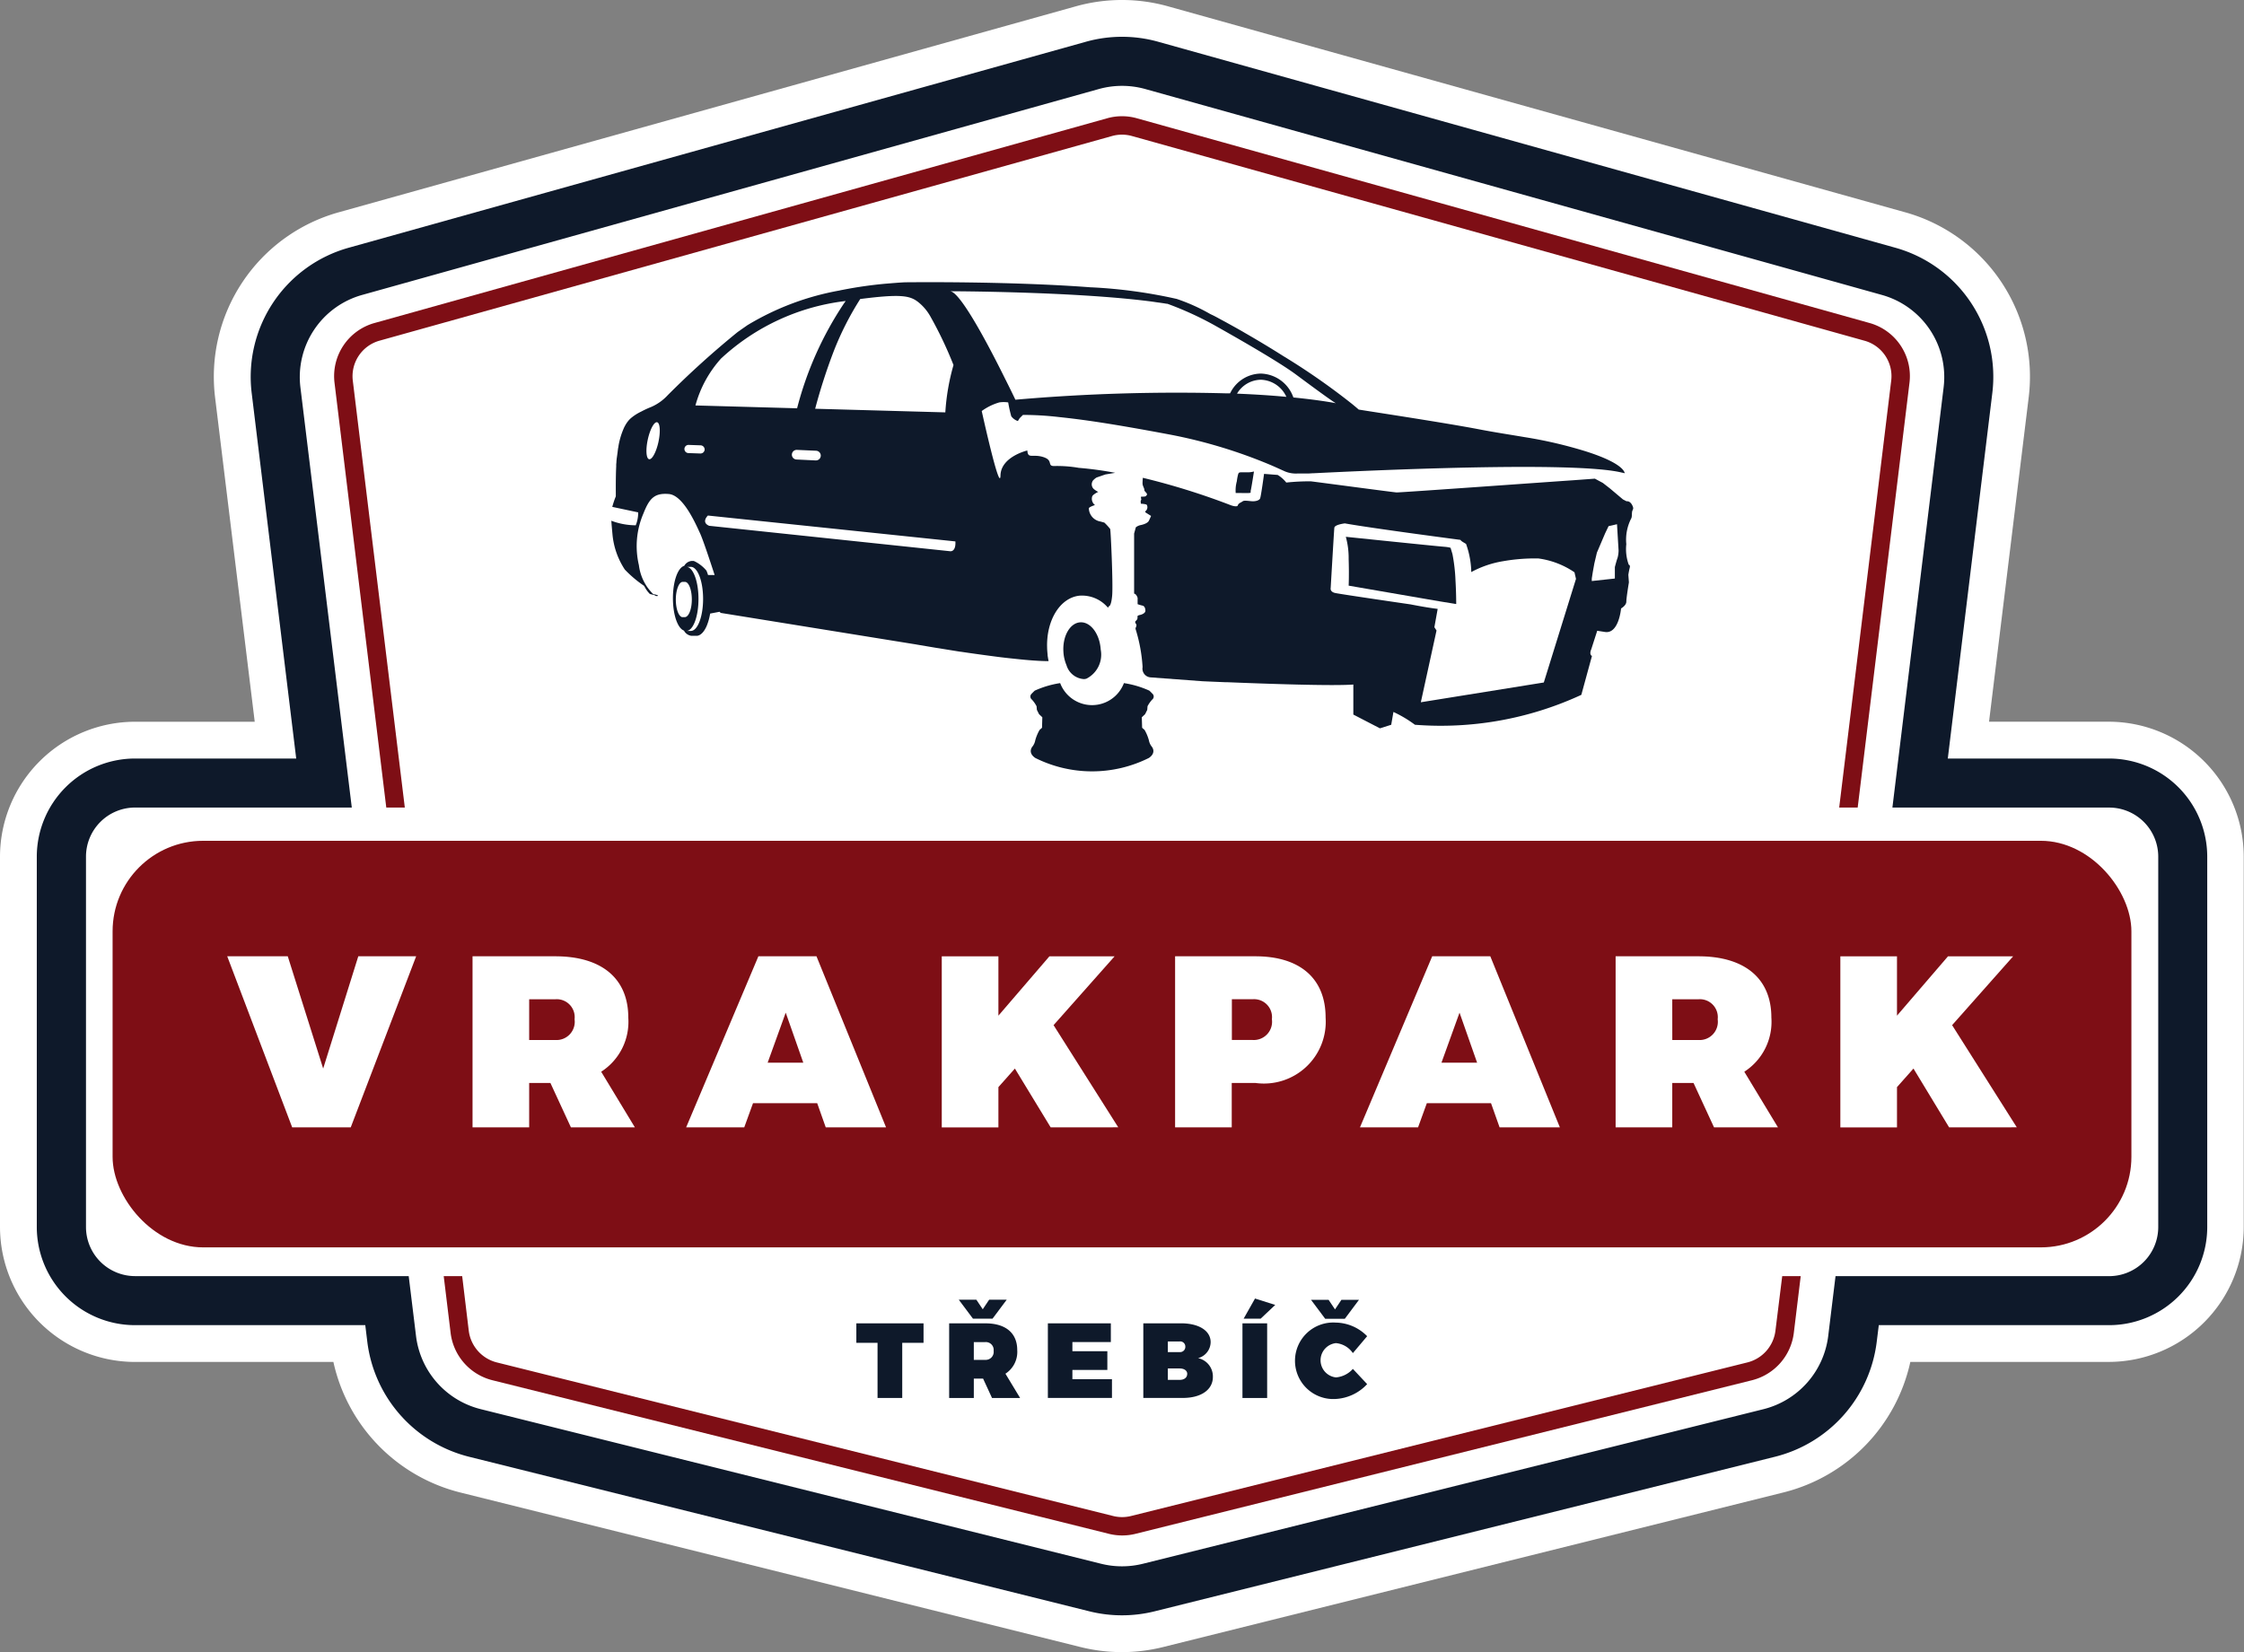 <svg xmlns="http://www.w3.org/2000/svg" xmlns:xlink="http://www.w3.org/1999/xlink" width="68.061" height="50.124" viewBox="0 0 68.061 50.124">
  <rect x="0" y="0" width="68.061" height="50.124" fill="#808080" stroke="none"/>
  <defs>
    <style>
      .cls-1 {
        fill: none;
      }

      .cls-2 {
        clip-path: url(#clip-path);
      }

      .cls-3 {
        fill: #fff;
      }

      .cls-4 {
        fill: #0e192a;
      }

      .cls-5 {
        fill: #7e0e15;
      }
    </style>
    <clipPath id="clip-path">
      <rect class="cls-1" width="68.061" height="50.124"/>
    </clipPath>
  </defs>
  <g id="_logo_vrakpark" class="cls-2" transform="translate(0 0)">
    <g id="Group_114" data-name="Group 114">
      <g id="Group_111" data-name="Group 111" transform="translate(0 0)">
        <path id="Path_211" data-name="Path 211" class="cls-3" d="M91.105,134.963a5.227,5.227,0,0,1-1.258-.154l-18.831-4.694a5.242,5.242,0,0,1-3.83-3.956H61.166a4.1,4.1,0,0,1-4.092-4.091v-11.24a4.1,4.1,0,0,1,4.092-4.092H64.8l-1.2-9.819a5.18,5.18,0,0,1,3.765-5.642L89.7,85.032a5.189,5.189,0,0,1,2.805,0l22.333,6.242a5.176,5.176,0,0,1,3.764,5.643l-1.2,9.818h3.633a4.1,4.1,0,0,1,4.092,4.092v11.24a4.1,4.1,0,0,1-4.092,4.091h-6.02a5.236,5.236,0,0,1-3.832,3.956l-18.828,4.694A5.205,5.205,0,0,1,91.105,134.963Z" transform="translate(-57.074 -84.839)"/>
        <path id="Path_212" data-name="Path 212" class="cls-3" d="M125.719,113.272v11.24a2.238,2.238,0,0,1-2.232,2.231h-7.645l-.143,1.17a3.345,3.345,0,0,1-2.513,2.841l-18.829,4.694a3.359,3.359,0,0,1-1.618,0l-18.83-4.694a3.349,3.349,0,0,1-2.512-2.841l-.143-1.17H63.61a2.238,2.238,0,0,1-2.232-2.231v-11.24a2.238,2.238,0,0,1,2.232-2.232h5.733l-1.451-11.9a3.348,3.348,0,0,1,2.421-3.626l22.335-6.243a3.325,3.325,0,0,1,1.8,0l22.336,6.243a3.345,3.345,0,0,1,2.419,3.626l-1.451,11.9h5.734A2.238,2.238,0,0,1,125.719,113.272Z" transform="translate(-59.518 -87.283)"/>
        <path id="Path_213" data-name="Path 213" class="cls-4" d="M122.51,109.318h-4.893l1.348-11.069a4.065,4.065,0,0,0-2.957-4.433L93.672,87.573a4.063,4.063,0,0,0-2.2,0L69.135,93.816a4.067,4.067,0,0,0-2.959,4.433l1.348,11.069H62.632a2.98,2.98,0,0,0-2.976,2.976v11.24a2.98,2.98,0,0,0,2.976,2.975h6.987l.063.517a4.115,4.115,0,0,0,3.07,3.472l18.829,4.693a4.105,4.105,0,0,0,1.979,0l18.83-4.693a4.112,4.112,0,0,0,3.07-3.472l.064-.517h6.987a2.979,2.979,0,0,0,2.975-2.975v-11.24A2.98,2.98,0,0,0,122.51,109.318ZM124,123.534a1.49,1.49,0,0,1-1.488,1.488h-8.3l-.182,1.488-.041.337a2.618,2.618,0,0,1-1.954,2.209L93.2,133.749a2.629,2.629,0,0,1-1.259,0l-18.829-4.694a2.613,2.613,0,0,1-1.953-2.209l-.041-.337-.182-1.488h-8.3a1.49,1.49,0,0,1-1.488-1.488v-11.24a1.49,1.49,0,0,1,1.488-1.488h6.574l-.182-1.488L67.653,98.069a2.587,2.587,0,0,1,1.882-2.819l22.337-6.245a2.625,2.625,0,0,1,1.4,0l22.335,6.245a2.586,2.586,0,0,1,1.882,2.819l-1.371,11.249-.181,1.488h6.572A1.49,1.49,0,0,1,124,112.294Z" transform="translate(-58.54 -86.305)"/>
        <path id="Path_214" data-name="Path 214" class="cls-5" d="M127.091,99.271l-22.214-6.209a1.662,1.662,0,0,0-.906,0L81.758,99.271a1.674,1.674,0,0,0-1.218,1.824l1.569,12.878h.562l-1.577-12.947a1.12,1.12,0,0,1,.813-1.218L104.12,93.6a1.12,1.12,0,0,1,.606,0l22.214,6.209a1.116,1.116,0,0,1,.813,1.218l-1.577,12.947h.561l1.57-12.878A1.673,1.673,0,0,0,127.091,99.271Zm-2.849,30.579a1.134,1.134,0,0,1-.844.956l-18.7,4.661a1.121,1.121,0,0,1-.543,0l-18.7-4.661a1.137,1.137,0,0,1-.844-.956l-.2-1.661h-.56l.21,1.729a1.69,1.69,0,0,0,1.263,1.429l18.7,4.66a1.67,1.67,0,0,0,.812,0l18.7-4.66a1.692,1.692,0,0,0,1.263-1.429l.21-1.729h-.561Z" transform="translate(-70.393 -89.473)"/>
        <rect id="Rectangle_600" data-name="Rectangle 600" class="cls-5" width="61.231" height="12.335" rx="2.747" transform="translate(3.415 25.509)"/>
      </g>
      <g id="Group_112" data-name="Group 112" transform="translate(6.892 29.013)">
        <path id="Path_215" data-name="Path 215" class="cls-3" d="M74.861,151.984l1.074,3.406L77,151.984h1.755l-1.984,5.19H74.995l-1.97-5.19Z" transform="translate(-73.025 -151.984)"/>
        <path id="Path_216" data-name="Path 216" class="cls-3" d="M93.228,157.174l-.622-1.347h-.644v1.347H90.244v-5.19h2.51c1.407,0,2.214.674,2.214,1.858a1.8,1.8,0,0,1-.822,1.644l1.022,1.688Zm-1.266-2.65h.792a.554.554,0,0,0,.585-.629.544.544,0,0,0-.585-.607h-.792Z" transform="translate(-82.804 -151.984)"/>
        <path id="Path_217" data-name="Path 217" class="cls-3" d="M109.211,156.441h-1.947l-.266.733h-1.762l2.191-5.19h1.762l2.11,5.19H109.47Zm-.422-1.229-.533-1.518-.548,1.518Z" transform="translate(-91.317 -151.984)"/>
        <path id="Path_218" data-name="Path 218" class="cls-3" d="M126.485,157.174,125.4,155.39l-.5.563v1.222h-1.718v-5.19H124.9v1.8l1.547-1.8h1.977l-1.851,2.088,1.962,3.1Z" transform="translate(-101.51 -151.984)"/>
        <path id="Path_219" data-name="Path 219" class="cls-3" d="M144.129,153.842A1.875,1.875,0,0,1,142,155.827h-.718v1.347h-1.718v-5.19H142C143.352,151.984,144.129,152.658,144.129,153.842Zm-1.629.052a.544.544,0,0,0-.585-.607h-.629v1.236h.629A.554.554,0,0,0,142.5,153.894Z" transform="translate(-110.815 -151.984)"/>
        <path id="Path_220" data-name="Path 220" class="cls-3" d="M156.51,156.441h-1.947l-.266.733h-1.762l2.191-5.19h1.762l2.11,5.19H156.77Zm-.422-1.229-.533-1.518-.548,1.518Z" transform="translate(-118.179 -151.984)"/>
        <path id="Path_221" data-name="Path 221" class="cls-3" d="M173.467,157.174l-.622-1.347H172.2v1.347h-1.718v-5.19h2.51c1.407,0,2.214.674,2.214,1.858a1.8,1.8,0,0,1-.821,1.644l1.021,1.688Zm-1.266-2.65h.792a.554.554,0,0,0,.585-.629.544.544,0,0,0-.585-.607H172.2Z" transform="translate(-128.372 -151.984)"/>
        <path id="Path_222" data-name="Path 222" class="cls-3" d="M189.549,157.174l-1.081-1.784-.5.563v1.222h-1.718v-5.19h1.718v1.8l1.547-1.8h1.976l-1.851,2.088,1.962,3.1Z" transform="translate(-137.324 -151.984)"/>
      </g>
      <g id="Group_113" data-name="Group 113" transform="translate(25.973 39.396)">
        <path id="Path_223" data-name="Path 223" class="cls-4" d="M119.222,177.755v.591h-.646v1.673h-.749v-1.673h-.643v-.591Z" transform="translate(-117.184 -177.002)"/>
        <path id="Path_224" data-name="Path 224" class="cls-4" d="M125,179.077l-.271-.588h-.281v.588H123.7v-2.264H124.8c.613,0,.965.294.965.811a.787.787,0,0,1-.358.717l.445.736Zm-.578-2.406-.43-.575h.533l.194.29.194-.29h.533l-.43.575Zm.026,1.25h.346a.242.242,0,0,0,.255-.274.237.237,0,0,0-.255-.265h-.346Z" transform="translate(-120.885 -176.06)"/>
        <path id="Path_225" data-name="Path 225" class="cls-4" d="M132.531,177.755v.568h-1.166v.278h1.06v.568h-1.06v.281h1.2v.569h-1.944v-2.264Z" transform="translate(-124.812 -177.002)"/>
        <path id="Path_226" data-name="Path 226" class="cls-4" d="M139.368,178.326a.51.51,0,0,1-.381.485.567.567,0,0,1,.449.571c0,.388-.358.636-.91.636h-1.2v-2.264h1.146C139.016,177.755,139.368,177.981,139.368,178.326Zm-.768.136a.155.155,0,0,0-.171-.158h-.359v.323h.359A.158.158,0,0,0,138.6,178.462Zm.058.827c0-.1-.09-.165-.229-.165h-.359v.346h.359C138.567,179.47,138.657,179.4,138.657,179.289Z" transform="translate(-128.622 -177.002)"/>
        <path id="Path_227" data-name="Path 227" class="cls-4" d="M145.035,176.766v2.264h-.749v-2.264Zm.245-.559-.442.417h-.516l.345-.611Z" transform="translate(-132.575 -176.013)"/>
        <path id="Path_228" data-name="Path 228" class="cls-4" d="M149.223,177.413a.523.523,0,0,0,0,1.04.77.77,0,0,0,.513-.258l.433.462a1.405,1.405,0,0,1-.985.452,1.161,1.161,0,1,1,.029-2.319,1.362,1.362,0,0,1,.956.413l-.433.513A.7.7,0,0,0,149.223,177.413ZM149,176.1l.194.29.194-.29h.533l-.43.575h-.594l-.43-.575Z" transform="translate(-134.676 -176.06)"/>
      </g>
    </g>
    <g id="Group_116" data-name="Group 116" transform="translate(18.524 8.559)">
      <g id="Group_115" data-name="Group 115" transform="translate(1.283 5.746)">
        <path id="Path_229" data-name="Path 229" class="cls-4" d="M130.846,131.251l.026,0v0Z" transform="translate(-118.777 -125.502)"/>
        <path id="Path_230" data-name="Path 230" class="cls-4" d="M151.784,119.055c-.071-.134-.169-.112-.169-.112l-.108-.056-.4-.337-.21-.163-.242-.13-.707.052c-.165.009-5.211.372-5.309.366s-2.431-.318-2.6-.337a6.68,6.68,0,0,0-.744.037.978.978,0,0,0-.261-.231l0,0-.413-.032s-.093.692-.121.748-.123.083-.216.083-.262-.037-.309,0-.13.056-.149.123-.206,0-.206,0a21.4,21.4,0,0,0-2.676-.835c-.006.073-.01.151-.008.186.008.073.058.138.054.179s.056.076.076.117-.03.069-.043.082a.457.457,0,0,1-.13.006l-.006.032.011.06-.02.041.006.083s.162.006.182.037a.155.155,0,0,1-.017.166c-.044.03-.026.06-.026.06l.171.108s-.039.091-.067.147-.114.1-.235.128a.352.352,0,0,0-.16.07l-.052.19v1.821c.074.015.106.13.106.13l0,.191a1.145,1.145,0,0,0,.145.043c.067.013.091.088.091.158s-.106.115-.167.127-.078.033-.073.057a.12.12,0,0,1-.033.106c-.035.032-.054.047-.013.106s-.016.1-.013.153l.006.019a4.832,4.832,0,0,1,.208,1.14.265.265,0,0,0,.244.312l1.573.117s.277.013.7.03l.057,0c1.131.046,3.2.119,3.818.07v.911l.807.418.342-.108.067-.389a3.629,3.629,0,0,1,.653.389h.005a10.146,10.146,0,0,0,5-.889c.013-.006.026-.013.041-.019l.322-1.179c-.093-.05-.022-.2-.022-.2l.182-.565.238.037c.42.061.485-.714.485-.714s.16-.089.16-.207.078-.584.078-.584l-.017-.229s.017-.117.041-.21-.028-.095-.028-.095a1.39,1.39,0,0,1-.075-.625,1.414,1.414,0,0,1,.14-.763c.037-.061.024-.111.034-.207S151.855,119.192,151.784,119.055Zm-2.678,5.386-3.73.6.476-2.177-.065-.1.1-.556c-.348-.041-.82-.136-.82-.136s-2.122-.309-2.289-.346-.136-.154-.136-.154.1-1.73.111-1.826.318-.132.318-.132c.861.154,3.506.5,3.506.5.033.052.108.08.171.124a2.676,2.676,0,0,1,.158.853,3.056,3.056,0,0,1,.961-.329,5.566,5.566,0,0,1,1.075-.084,2.538,2.538,0,0,1,1.094.42l.046.2Zm2.237-3.781c-.024.057-.082.279-.082.279v.348l-.7.076v-.076l.03-.193.047-.261.078-.331.249-.584.106-.221.1-.021.155-.037.048.8A.883.883,0,0,1,151.343,120.66Z" transform="translate(-122.089 -118.04)"/>
        <path id="Path_231" data-name="Path 231" class="cls-4" d="M102.914,126.547l.132.034.007.006C103.087,126.6,103.02,126.651,102.914,126.547Z" transform="translate(-102.914 -122.831)"/>
        <path id="Path_232" data-name="Path 232" class="cls-4" d="M144.371,117.946a.85.85,0,0,1-.149.024H144c-.091,0-.091.017-.108.056a1.491,1.491,0,0,0-.041.218,1.035,1.035,0,0,0-.034.355c.061-.006.3.006.394,0s.046-.022.063-.08S144.371,117.946,144.371,117.946Z" transform="translate(-126.145 -117.946)"/>
        <path id="Path_233" data-name="Path 233" class="cls-4" d="M132.224,128.536c-.312.02-.541.422-.509.9a1.208,1.208,0,0,0,.093.4.589.589,0,0,0,.53.422.325.325,0,0,0,.075-.013.816.816,0,0,0,.433-.882C132.815,128.884,132.536,128.515,132.224,128.536Z" transform="translate(-119.268 -123.96)"/>
        <path id="Path_234" data-name="Path 234" class="cls-4" d="M154.894,124.562h0v0c0-.041,0-.35-.021-.7a5.231,5.231,0,0,0-.093-.816l-.052-.173s.043-.03-.225-.051-2.957-.3-2.957-.3a2.423,2.423,0,0,1,.086.675c.016.495,0,.807,0,.807l2.745.474Z" transform="translate(-130.534 -120.541)"/>
        <path id="Path_235" data-name="Path 235" class="cls-4" d="M132.993,134.546a1.323,1.323,0,0,0-.132-.318l-.074-.065-.01-.318.1-.095.065-.13.009-.111a.96.96,0,0,1,.14-.2.116.116,0,0,0,.007-.181c-.024-.026-.054-.056-.091-.091a2.918,2.918,0,0,0-.772-.229h0a1.034,1.034,0,0,1-1.934,0h0a2.922,2.922,0,0,0-.772.229c-.037.035-.067.065-.091.091a.116.116,0,0,0,.007.181.941.941,0,0,1,.14.2l.01.111.065.13.1.095-.009.318-.074.065a1.32,1.32,0,0,0-.132.318.431.431,0,0,1-.084.186s-.16.178.084.346a3.854,3.854,0,0,0,3.448,0c.244-.168.084-.346.084-.346A.431.431,0,0,1,132.993,134.546Z" transform="translate(-117.953 -126.388)"/>
        <path id="Path_236" data-name="Path 236" class="cls-4" d="M130.872,131.251v0l-.026,0Z" transform="translate(-118.777 -125.502)"/>
        <path id="Path_237" data-name="Path 237" class="cls-4" d="M130.872,131.251v0l-.026,0Z" transform="translate(-118.777 -125.502)"/>
      </g>
      <path id="Path_238" data-name="Path 238" class="cls-4" d="M129.535,109.787a13.264,13.264,0,0,0-1.873-.437c-.446-.076-.893-.143-1.376-.236-1.043-.2-3.3-.541-3.656-.6h0c-.063-.056-.13-.111-.2-.169l0,0a20.553,20.553,0,0,0-1.966-1.38l-.054-.034-.056-.033c-.405-.257-.811-.5-1.187-.716l-.037-.022c-.076-.045-.153-.087-.225-.128l-.126-.07-.125-.069c-.08-.045-.158-.086-.232-.126s-.166-.092-.252-.131l-.045-.022a5.645,5.645,0,0,0-1.015-.457,15.123,15.123,0,0,0-2.572-.351l-.022,0c-2.5-.191-5.538-.154-5.538-.154a.428.428,0,0,0-.046,0l-.047,0c-.208.009-.407.028-.6.043h0a12.6,12.6,0,0,0-1.313.188c-.032.006-.061.011-.091.019a8.19,8.19,0,0,0-2.78,1.045.3.3,0,0,0-.033.022l-.184.128a.152.152,0,0,0-.019.015c-.026.017-.052.035-.08.056a27.2,27.2,0,0,0-2.115,1.912,1.48,1.48,0,0,1-.5.355,2.8,2.8,0,0,0-.3.139,1.45,1.45,0,0,0-.322.207c-.006.006-.047.045-.052.052a.928.928,0,0,0-.128.19l-.008.013a2.287,2.287,0,0,0-.182.588c0,.026-.01.05-.013.076s-.005.035-.007.054c-.007.06-.017.134-.03.225-.006.033-.007.067-.011.1a.02.02,0,0,0,0,.011c0,.03-.006.061-.007.093s0,.035,0,.054c-.02.394-.009.885-.013.911a2.919,2.919,0,0,0-.1.294c0,.009-.006.016-.007.024l.786.167a1.006,1.006,0,0,1-.074.392,2.121,2.121,0,0,1-.74-.138c.006.108.019.24.035.419a2.321,2.321,0,0,0,.374,1.062,3.57,3.57,0,0,0,.58.491l.013.019.007.011,0,0a.885.885,0,0,0,.16.22l.132.033a1.479,1.479,0,0,1-.465-.907,2.505,2.505,0,0,1,.14-1.575c.178-.452.333-.621.768-.584s.809.893.943,1.183c.093.2.307.848.446,1.274h-.2a1.182,1.182,0,0,0-.048-.132h0a1.084,1.084,0,0,0-.359-.283l-.028-.011-.02,0s0,0-.045,0a.285.285,0,0,0-.221.147c-.2.06-.344.476-.344.984s.145.913.335.982a.3.3,0,0,0,.225.158l0,0h.149l.026,0c.114-.015.218-.13.294-.312a1.726,1.726,0,0,0,.1-.363l.286-.054a.176.176,0,0,0,.039.035l.3.048,0,0h0l5.616.907.032.006.593.1.087.013.054.009.575.093.011,0c.334.05.7.1,1.058.147h0c.207.028.411.05.606.07h0c.376.041.718.067.978.069h.03c-.011-.058-.022-.118-.03-.177a.113.113,0,0,1,0-.024,2.138,2.138,0,0,1-.015-.214c-.024-.816.383-1.5.973-1.57a1.029,1.029,0,0,1,.874.366l.02-.043s.075.024.106-.327-.043-1.982-.06-2.02a1.6,1.6,0,0,0-.177-.194l-.115-.032a.419.419,0,0,1-.355-.4c.006-.045.186-.1.186-.1a.239.239,0,0,1-.084-.262c.02-.057.153-.124.186-.14-.011,0-.044-.013-.124-.073a.191.191,0,0,1-.057-.236c0-.028.1-.115.136-.128l.257-.089.3-.05a10.6,10.6,0,0,0-1.106-.151,3.834,3.834,0,0,0-.71-.056c-.281.019-.037-.167-.365-.271s-.467.067-.485-.2c0,0-.8.186-.814.757s-.569-1.954-.569-1.954a1.718,1.718,0,0,1,.532-.261.89.89,0,0,1,.271,0,3.8,3.8,0,0,0,.093.42.41.41,0,0,0,.2.145l.054-.086.1-.1a9.445,9.445,0,0,1,1.094.065c.7.074,1.538.188,3.382.535a15.225,15.225,0,0,1,3.024.915l.056.024.076.033.327.147a.876.876,0,0,0,.382.058c.041,0,.087,0,.137,0l.071,0,.052,0,.061,0c.041,0,.087-.006.14-.007h.009c1.583-.078,7.91-.379,9.358-.019.082.013.086.022.086.024C130.69,110.421,130.681,110.155,129.535,109.787Zm-28.144-.292c-.067.309-.194.543-.283.525s-.108-.286-.041-.595.194-.545.283-.526S101.458,109.184,101.391,109.494Zm.8,5.317-.061,0-.007,0-.011,0h0c-.108-.019-.194-.249-.194-.534s.093-.536.208-.536h.069c.115,0,.208.24.208.536S102.306,114.811,102.19,114.811Zm.182.418h-.137a.149.149,0,0,0,.069-.016c.173-.086.3-.48.3-.956s-.13-.871-.3-.956a.155.155,0,0,0-.069-.016h.137c.207,0,.372.435.372.973S102.579,115.23,102.373,115.23Zm6.892-9.981a1.485,1.485,0,0,1,.366.426,11.941,11.941,0,0,1,.709,1.488,6.652,6.652,0,0,0-.248,1.436l-3.948-.11a17.029,17.029,0,0,1,.56-1.737,9.07,9.07,0,0,1,.807-1.592C108.751,105,109.019,105.059,109.265,105.249Zm-2.951,4.668a.147.147,0,0,1-.147.14h-.007l-.579-.028a.146.146,0,0,1,.006-.292h.007l.58.026A.148.148,0,0,1,106.314,109.917Zm-3.013-2.962a6.7,6.7,0,0,1,3.721-1.729l.048-.006-.048.067a10.376,10.376,0,0,0-1.426,3.188l-3.083-.086A3.488,3.488,0,0,1,103.3,106.954Zm-.629,2.892h0l-.369-.013a.124.124,0,0,1,0-.248h0l.37.013a.127.127,0,0,1,.119.128A.124.124,0,0,1,102.672,109.846Zm7.576,2.966-7.32-.773c-.253-.108-.037-.311-.037-.311l7.506.785C110.416,112.831,110.249,112.812,110.249,112.812Zm10.1-4.693c-.4-.036-.871-.067-1.409-.089a.856.856,0,0,1,.72-.422.88.88,0,0,1,.777.519Zm1.538.191c-.262-.046-.671-.108-1.237-.164-.006-.015-.01-.03-.017-.044a1.074,1.074,0,0,0-.973-.681,1.048,1.048,0,0,0-.907.554l-.024.045-.136,0a56.2,56.2,0,0,0-6.375.194s-.078-.166-.206-.424c-.022-.045-.047-.093-.071-.143a.1.1,0,0,0-.013-.024c-.463-.941-1.365-2.674-1.687-2.7,0,0,3.658.006,6.01.3.074.009.147.019.218.03s.115.015.171.024l.078.011c.032.006.061.011.091.015l.019,0a9.949,9.949,0,0,1,1.483.683c.376.212,1.835,1.032,2.419,1.465.789.586,1.091.8,1.207.87Z" transform="translate(-99.944 -104.647)"/>
    </g>
  </g>
</svg>
